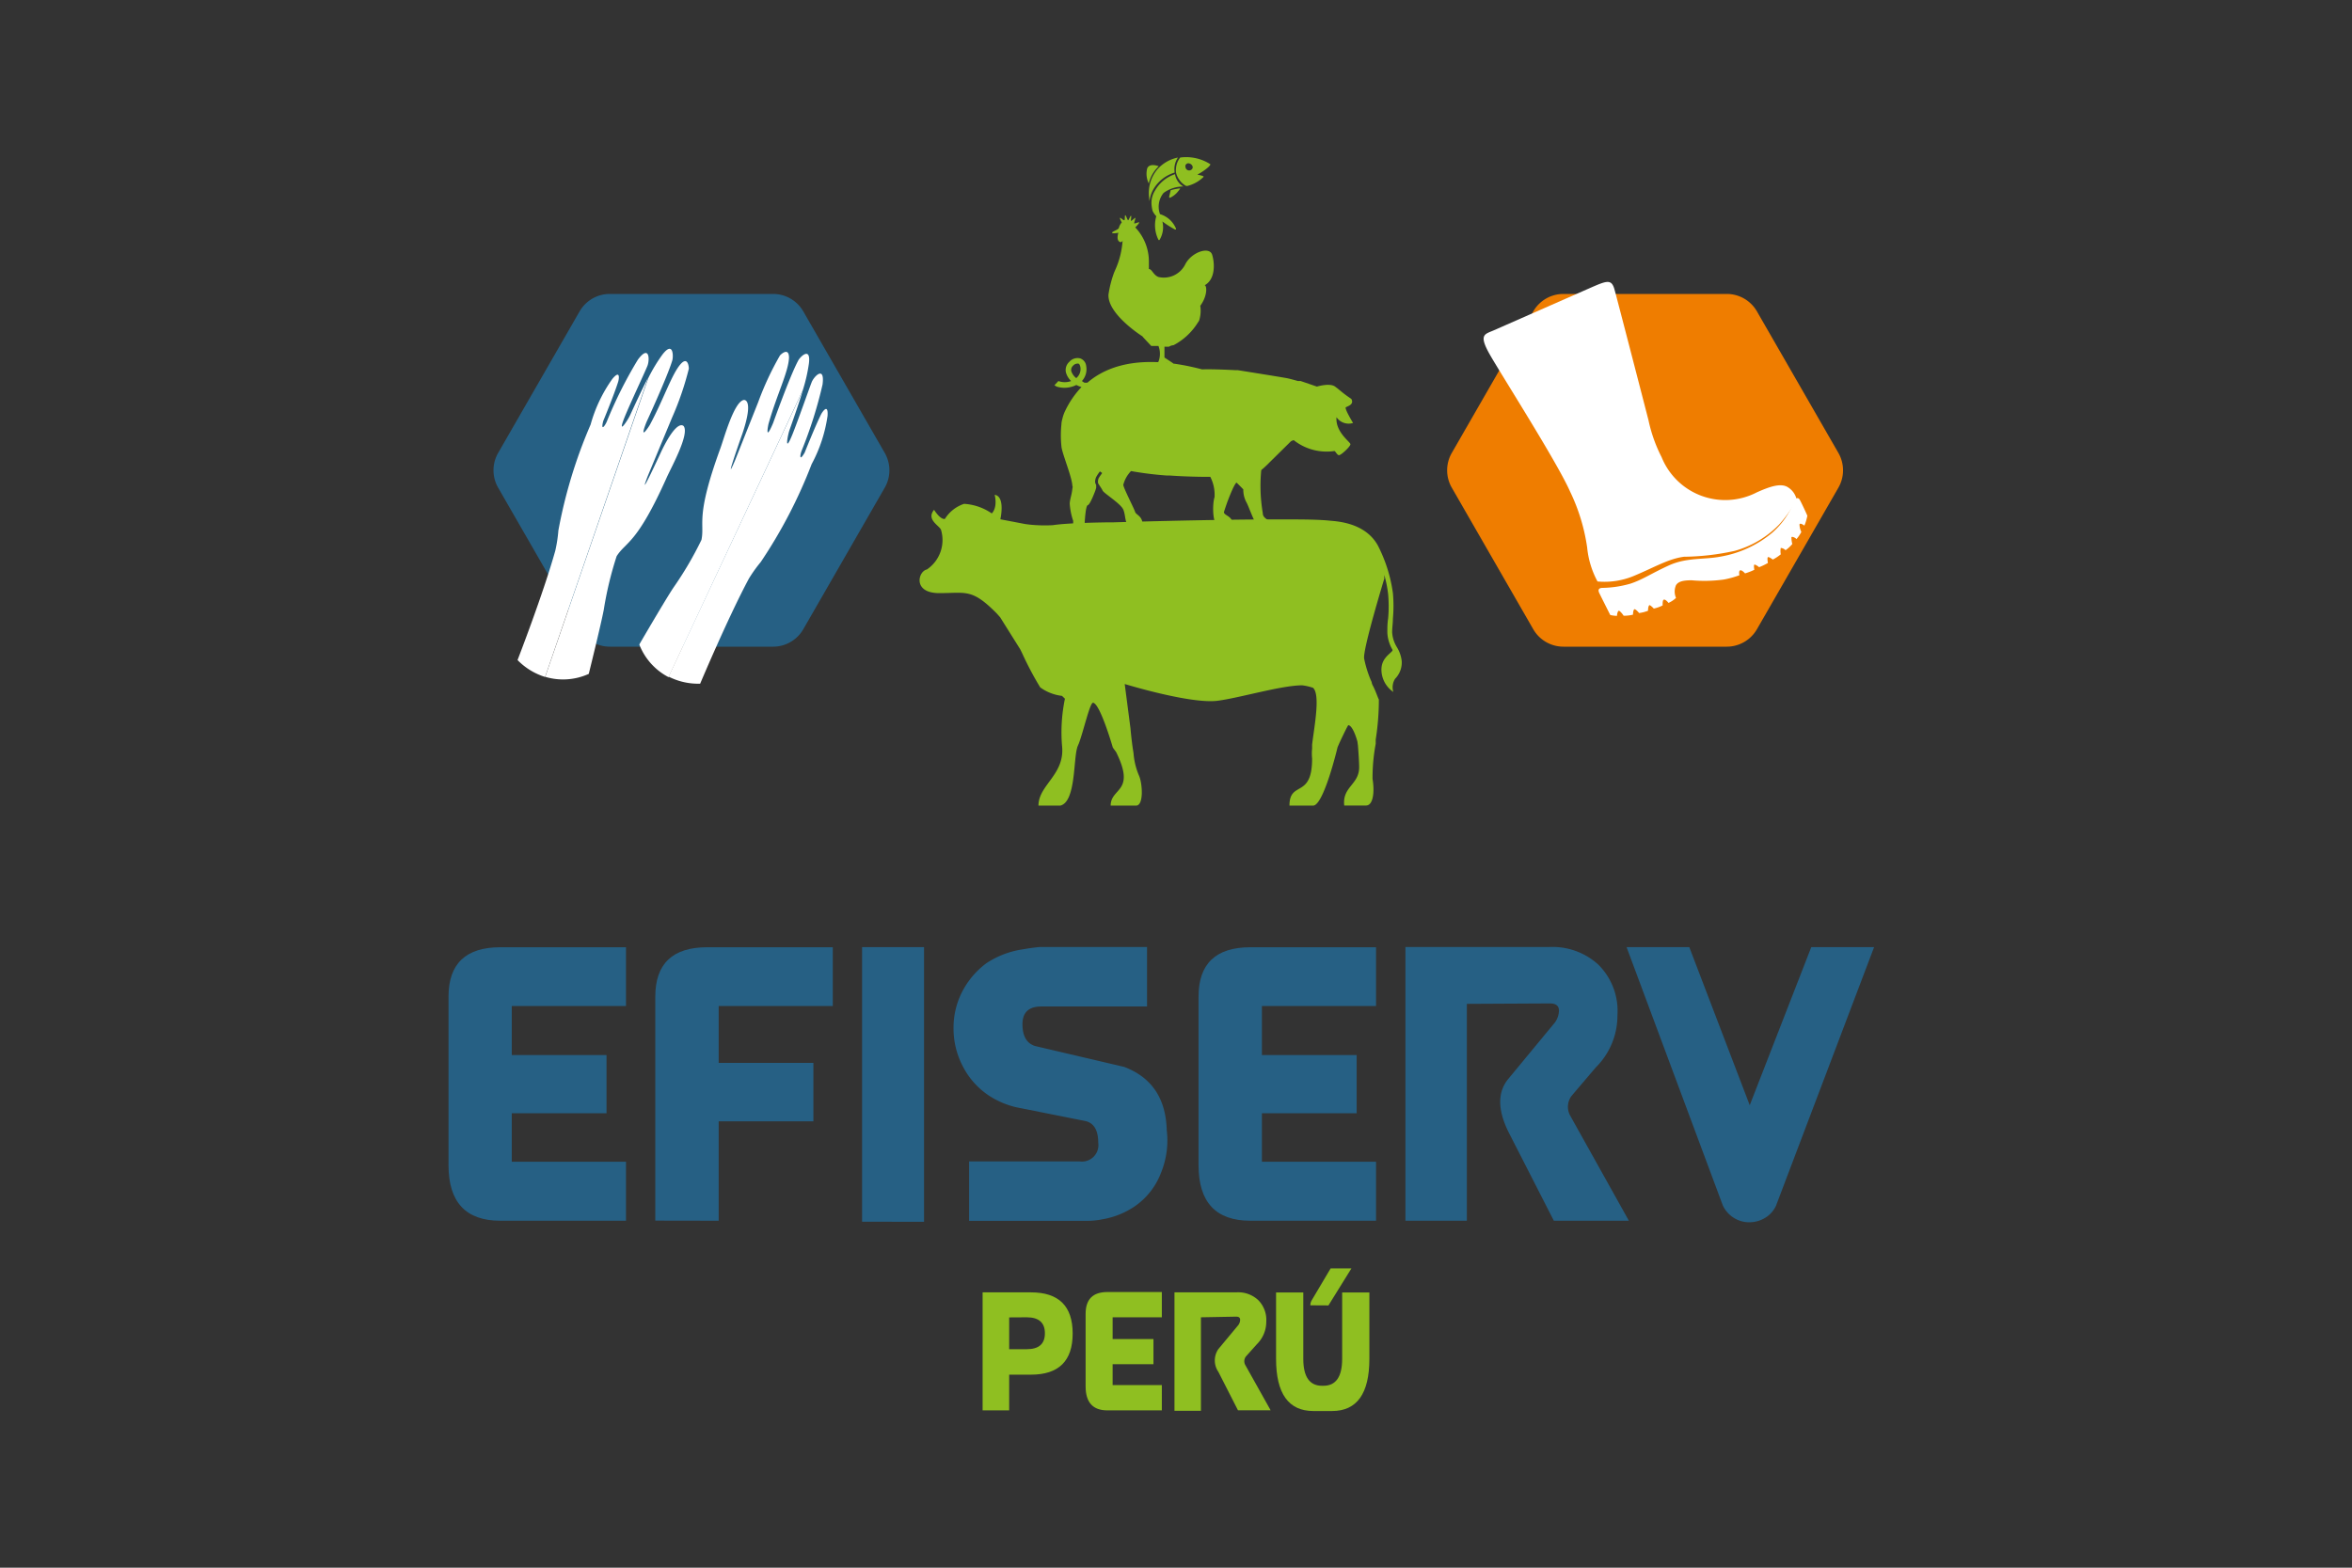 <?xml version="1.0" encoding="UTF-8"?> <svg xmlns="http://www.w3.org/2000/svg" id="Capa_1" data-name="Capa 1" viewBox="0 0 216 144"><rect x="0" y="0" width="216" height="144" fill="#333333" stroke="none"/><defs><style>.cls-1{fill:none;}.cls-2{fill:#266084;}.cls-3{fill:#8fbf21;}.cls-4{fill:#fff;}.cls-5{fill:#ef7d00;}</style></defs><title>Efiserv-Likecom</title><rect class="cls-1" width="216" height="144"></rect><path class="cls-2" d="M57.49,112.13H45.95q-4.76,0-4.76-5.11V91.55q0-4.54,4.76-4.54H57.49v5.4H47v4.5h8.7v5.35H47v4.45H57.49Z"></path><path class="cls-2" d="M60.18,112.12V91.55q0-4.54,4.76-4.54H76.48v5.4H66v5.22h8.7V103H66v9.13Z"></path><path class="cls-2" d="M79.17,112.22V87h5.69v25.23Z"></path><path class="cls-2" d="M89,106.68H99.14a1.51,1.51,0,0,0,1.72-1.7q0-1.71-1.15-2l-6.37-1.27a7.81,7.81,0,0,1-2.53-1.08A7.09,7.09,0,0,1,88.45,98a7.47,7.47,0,0,1-.88-3.5,7.23,7.23,0,0,1,.77-3.36,7.62,7.62,0,0,1,2.24-2.66A8.23,8.23,0,0,1,94,87.19q.72-.13,1.45-.2h9.89v5.46H95.64q-1.74,0-1.74,1.63t1.15,2L103.24,98q3.79,1.44,3.91,5.81a7.84,7.84,0,0,1-.54,3.95,6.56,6.56,0,0,1-2.33,3,7.51,7.51,0,0,1-3.05,1.24,7.07,7.07,0,0,1-1.49.14H89Z"></path><path class="cls-2" d="M126.37,112.13H114.83q-4.76,0-4.76-5.11V91.55q0-4.54,4.76-4.54h11.54v5.4H115.89v4.5h8.7v5.35h-8.7v4.45h10.48Z"></path><path class="cls-2" d="M134.71,92.21v19.92h-5.64l0-25.14h13.17a6.23,6.23,0,0,1,4.56,1.63,6,6,0,0,1,1.74,4.65,6.7,6.7,0,0,1-2,4.79l-2.21,2.6a1.68,1.68,0,0,0-.16,1.76l5.42,9.71h-6.89l-4.18-8.18q-1.49-3.05,0-4.85l4.13-5a1.94,1.94,0,0,0,.52-1.27q0-.66-.84-.66Z"></path><path class="cls-2" d="M172.11,87l-9,23.73a2.5,2.5,0,0,1-1,1.13,2.76,2.76,0,0,1-1.45.41,2.61,2.61,0,0,1-1.44-.41,2.69,2.69,0,0,1-1-1.13L149.38,87h5.76l5.55,14.52L166.34,87Z"></path><path class="cls-3" d="M94.68,118.71q3.83,0,3.83,3.78t-3.83,3.78h-2v3.28H90.24V118.71Zm-2,2.3v2.92h1.62q1.66,0,1.66-1.46T94.31,121Z"></path><path class="cls-3" d="M106.7,129.55h-5q-2,0-2-2.2v-6.67q0-2,2-2h5V121h-4.52V123h3.75v2.31h-3.75v1.92h4.52Z"></path><path class="cls-3" d="M110.29,121v8.59h-2.43V118.71h5.68a2.68,2.68,0,0,1,2,.7,2.58,2.58,0,0,1,.75,2,2.89,2.89,0,0,1-.87,2.07l-1,1.12a.72.72,0,0,0-.07.76l2.34,4.18h-3l-1.8-3.53a1.84,1.84,0,0,1,0-2.09l1.78-2.14a.84.84,0,0,0,.22-.55q0-.29-.36-.29Z"></path><path class="cls-3" d="M119.69,118.72v6.09q0,2.48,1.72,2.48h.13q1.72,0,1.72-2.48v-6.09h2.5v6.09q0,4.8-3.43,4.8h-1.71q-3.43,0-3.43-4.8v-6.09Z"></path><path class="cls-3" d="M122,119.91l2.11-3.4h-1.91l-1.75,2.95a.91.91,0,0,0-.11.44Z"></path><path class="cls-2" d="M71,27h-15a3.2,3.2,0,0,0-2.77,1.6l-7.48,13a3.2,3.2,0,0,0,0,3.2l7.48,13a3.2,3.2,0,0,0,2.77,1.6H71a3.2,3.2,0,0,0,2.77-1.6l7.48-13a3.2,3.2,0,0,0,0-3.2l-7.48-13A3.2,3.2,0,0,0,71,27Z"></path><path class="cls-4" d="M68.78,53.14a12.74,12.74,0,0,1,1.08-1.51,44.93,44.93,0,0,0,4.68-9A13.31,13.31,0,0,0,76,38.2c.08-1.2-.48-.36-.59-.15-.56,1.13-1.51,3.52-1.51,3.52-.47.83-.46.31-.28-.17a39.69,39.69,0,0,0,1.92-6.08c.23-1.77-.78-.77-1-.21s-1.28,3.59-1.76,4.78c-.77,1.9-.45.1-.27-.4.49-1.39.91-2.59,1.22-3.64L61.4,62.15a6,6,0,0,0,2.9.65S66.87,56.7,68.78,53.14Z"></path><path class="cls-4" d="M74.29,33.37c.19-1.61-.86-.55-1-.22C72.55,34.52,71,38.86,71,38.86c-.8,1.89-.44.08-.4,0,.75-2.63,1.81-4.71,1.86-6,0-.92-.63-.43-.83-.21a27.49,27.49,0,0,0-2,4.29L67.5,42.3c-1.16,2.73.69-2.5.69-2.5,1.09-3.26.11-3.06.11-3.06-.9.19-1.79,3.48-2.15,4.46-2.32,6.37-1.41,6.8-1.73,8.39A32,32,0,0,1,61.83,54c-.8,1.21-3.12,5.2-3.12,5.2a5.71,5.71,0,0,0,2.69,3L73.73,35.83A14.87,14.87,0,0,0,74.29,33.37Z"></path><path class="cls-4" d="M51,50.57a12.74,12.74,0,0,0,.28-1.84A44.93,44.93,0,0,1,54.24,39a13.31,13.31,0,0,1,2-4.2c.77-.92.6.08.52.3-.38,1.2-1.36,3.57-1.36,3.57-.24.92.11.54.32.07a39.69,39.69,0,0,1,2.86-5.7c1.06-1.43,1.1,0,.88.56s-1.59,3.47-2.07,4.65c-.77,1.9.25.38.47-.1.62-1.34,1.15-2.49,1.66-3.46L50.06,62.18a6,6,0,0,1-2.53-1.55S49.92,54.46,51,50.57Z"></path><path class="cls-4" d="M60.85,32.55c1-1.28,1,.21.89.56-.44,1.48-2.37,5.66-2.37,5.66-.75,1.91.26.36.32.24,1.29-2.41,2-4.64,2.82-5.57.62-.69.75.14.75.43a27.49,27.49,0,0,1-1.54,4.49l-2.22,5.34c-1.07,2.76,1.25-2.27,1.25-2.27,1.5-3.1,2.05-2.27,2.05-2.27.51.77-1.14,3.74-1.57,4.7-2.77,6.19-3.73,5.86-4.6,7.23A32,32,0,0,0,55.45,56c-.27,1.43-1.38,5.9-1.38,5.9a5.71,5.71,0,0,1-4,.27l9.48-27.47A14.87,14.87,0,0,1,60.85,32.55Z"></path><path class="cls-5" d="M158.58,27h-15a3.2,3.2,0,0,0-2.77,1.6l-7.48,13a3.2,3.2,0,0,0,0,3.2l7.48,13a3.2,3.2,0,0,0,2.77,1.6h15a3.2,3.2,0,0,0,2.77-1.6l7.48-13a3.2,3.2,0,0,0,0-3.2l-7.48-13A3.2,3.2,0,0,0,158.58,27Z"></path><path class="cls-3" d="M122.74,38.32a1.34,1.34,0,0,0,1.52.53s-.82-1.34-.66-1.44.79-.25.5-.77c-.81-.54-1-.77-1.49-1.13s-1.67,0-1.67,0L119.45,35,119.2,35s-.73-.21-1-.26c-.69-.13-4.54-.74-4.54-.74l-.26,0s-1.94-.11-3-.07c-5.25-1.38-8.33-.44-10.15.91,0,0-.21.16-.21.16l-.16.14a.79.79,0,0,1-.32,0L99.36,35h0a1.61,1.61,0,0,0,.39-1.39v0a.82.82,0,0,0-.55-.69,1,1,0,0,0-1,.32,1,1,0,0,0-.3,1,1.74,1.74,0,0,0,.47.76,1.68,1.68,0,0,1-1.17,0l-.36.38a.74.74,0,0,0,.26.15,2.44,2.44,0,0,0,1.75-.17,2.11,2.11,0,0,0,.47.19,8.6,8.6,0,0,0-1.5,2.19,3.43,3.43,0,0,0-.26.75s-.08.26-.08.46a9.73,9.73,0,0,0,0,2.07c.05.61,1,2.87,1,3.62.06,0,0,.27,0,.26-.05.56-.21.88-.24,1.35a6.14,6.14,0,0,0,.32,1.6s-.07,1.67.24,1.67.9,0,1.43,0c0-.8-.64-.94-.63-1.19s.08-1.88.3-1.93.69-1.33.69-1.33l.08-.26,0-.26a.89.89,0,0,1-.1-.26,1.07,1.07,0,0,1,.09-.45,2.74,2.74,0,0,1,.2-.33l.15-.21.21.15-.15.21a3.22,3.22,0,0,0-.18.28.86.86,0,0,0-.05.41c0,.08.3.45.42.71s1.66,1.19,1.9,1.75.12,1.37.57,1.37.63,0,1.2,0c0-.79-.61-.88-.69-1.17s-1.08-2.21-1.08-2.48a2.83,2.83,0,0,1,.71-1.26,31.21,31.21,0,0,0,3.3.41s.26,0,.27,0c2,.14,3.71.12,3.71.12a3.6,3.6,0,0,1,.39,1.87c-.21.61-.17,2.33.19,2.38s1.08,0,1.44,0c0-.64-.74-.69-.77-1a18.29,18.29,0,0,1,.85-2.24l.12-.23s.15-.25.18-.25.63.62.63.62a2.43,2.43,0,0,0,.31,1.23c.27.52.87,2.37,1.27,2.37s.41,0,1.15,0c0-.84-.94-.76-.94-1.42a14.91,14.91,0,0,1-.14-3.95l.21-.18.25-.23,2.27-2.24a1.45,1.45,0,0,1,.25-.1,4.88,4.88,0,0,0,3.73,1c.1,0,.23.34.41.38s1.06-.79,1.07-1S122.62,39.7,122.74,38.32Zm-23.9-3.59a1.31,1.31,0,0,1-.46-.65.52.52,0,0,1,.17-.49.55.55,0,0,1,.47-.19c.11,0,.16.17.19.28A1.07,1.07,0,0,1,98.84,34.73Z"></path><path class="cls-3" d="M105,31l.73.78.23,0h.43a2,2,0,0,1,0,1.44c-.28.29-1.23.22-1.44.22s0,.21.12.21a3.34,3.34,0,0,1,.93.06c0,.08-.26.21-.42.25s-.26.06-.16.12,1.88.12,1.7-.75a1.52,1.52,0,0,1,.49.18c.12.05.19-.09.07-.18l-.74-.49,0-1a2.41,2.41,0,0,0,.43,0,.81.81,0,0,1,.4-.13A5.8,5.8,0,0,0,110,29.64l.12-.18a3,3,0,0,0,.11-1.37c.73-1,.58-1.94.39-1.88,1-.54.95-2,.7-2.81s-1.94-.23-2.49.92a2.19,2.19,0,0,1-2.45,1.12c-.48-.2-.58-.72-.87-.73,0-.12,0-.35,0-.35v-.25a4.55,4.55,0,0,0-1.25-3.22s.4-.41.36-.46-.41.13-.45.09.13-.48.1-.51-.36.3-.4.28.06-.44,0-.47-.21.42-.27.41-.19-.46-.26-.46,0,.46-.1.46-.32-.25-.38-.22.16.42.16.42a1.25,1.25,0,0,0-.26.48c0,.18-.67.36-.63.47s.58,0,.58,0-.17.49,0,.73.4.11.39-.09a7.77,7.77,0,0,1-.71,2.84l-.08.19a10,10,0,0,0-.51,2c-.11,1.81,3.11,3.84,3.11,3.84Z"></path><path class="cls-3" d="M128.12,62.35a1.45,1.45,0,0,0-.16,1.21,2.5,2.5,0,0,1-1.08-1.79c-.13-1.22.69-1.62,1-2l0-.09a3.41,3.41,0,0,1-.47-1.56c0-.44,0-.86.07-1.3a12.51,12.51,0,0,0,0-2.26,11.15,11.15,0,0,0-.35-1.75c0,.21,0,.34,0,.34s-2,6.54-1.85,7.35a10.25,10.25,0,0,0,.62,2c.15.3,0,.14.21.54s.41,1,.52,1.22a23.49,23.49,0,0,1-.29,3.68l0,.38a17.06,17.06,0,0,0-.29,3.23c.19,1.1.09,2.44-.6,2.44s-1,0-2,0c-.19-1.73,1.37-1.91,1.37-3.51,0-.64-.11-2-.11-2l-.05-.37s-.39-1.47-.84-1.5c-.18.27-.81,1.63-.81,1.63l-.17.39S121.57,74,120.59,74h-2.17c0-2.34,2.09-.59,2.08-4.33a4.31,4.31,0,0,1,0-.9l0-.38c.22-1.79.76-4.56.09-5.21a4.9,4.9,0,0,0-1-.23c-1.91,0-5.8,1.17-7.79,1.42-2.48.31-8.51-1.54-8.51-1.54l.53,4.08s.07.87.22,1.9l.06.38a6.46,6.46,0,0,0,.5,2.05c.31.66.47,2.76-.27,2.76H102c0-1.67,2.34-1.2.5-4.92,0,0-.3-.41-.3-.41s-1.17-4.06-1.82-4.12c-.29,0-.88,2.64-1.31,3.76,0,0-.16.36-.14.36-.36,1.13-.13,5-1.56,5.33-.25,0-1.24,0-2,0,0-1.92,2.48-2.85,2.16-5.54a15.15,15.15,0,0,1,.27-4.28l-.27-.26a4.24,4.24,0,0,1-2-.78A30.15,30.15,0,0,1,93.87,60l-.17-.35L91.85,56.7l-.33-.37-.15-.15c-2.14-2.11-2.67-1.7-5.12-1.7s-1.94-2-1.13-2.17a3.26,3.26,0,0,0,1.29-3.67c-.22-.41-1.35-.93-.63-1.81.66,1,1,.83,1,.83a3.29,3.29,0,0,1,1.76-1.38,5,5,0,0,1,2.54.88s.55-.46.27-1.71c1,.16.52,2.25.52,2.25l2.3.44.4.05a13.68,13.68,0,0,0,2.12.05c1.46-.23,5.14-.26,5.14-.26l.4,0s9.2-.28,15.21-.27h.4c1.7,0,3.23,0,4.42.13,2.45.18,3.68,1.18,4.28,2.27a13.61,13.61,0,0,1,1.38,4.37,13,13,0,0,1,0,2.34c0,.43-.07.84-.07,1.26a2.94,2.94,0,0,0,.42,1.34,3.06,3.06,0,0,1,.46,1.31A2.13,2.13,0,0,1,128.12,62.35Z"></path><path class="cls-3" d="M105.5,16.85a2,2,0,0,1-.15-1.36c.14-.42.68-.36,1.06-.22l-.18.19A3.2,3.2,0,0,0,105.5,16.85Z"></path><path class="cls-3" d="M107.52,17.47a4.68,4.68,0,0,1,.87-.17,1.6,1.6,0,0,1-.2.28,2,2,0,0,1-.73.58.07.07,0,0,1-.09-.08C107.41,17.9,107.46,17.68,107.52,17.47Z"></path><path class="cls-3" d="M107.88,15.85a3.38,3.38,0,0,0-1.94,1.51,2.71,2.71,0,0,0-.37,1.12,4.33,4.33,0,0,1-.06-.6,3.35,3.35,0,0,1,.8-2.35,3.44,3.44,0,0,1,1.87-1.06A1.88,1.88,0,0,0,107.88,15.85Z"></path><path class="cls-3" d="M106.19,19.86a1.81,1.81,0,0,1-.34-.49,3.41,3.41,0,0,1-.1-.64,2.07,2.07,0,0,1,.32-1.22A3.3,3.3,0,0,1,107.91,16a1.59,1.59,0,0,0,.77,1.13,3.09,3.09,0,0,0-1.82.59,2,2,0,0,0-.33,1.95A2.31,2.31,0,0,1,108,21c0,.06,0,.1-.09.08a8.46,8.46,0,0,1-1.16-.74,2.25,2.25,0,0,1-.27,1.71,0,0,0,0,1-.08,0A3,3,0,0,1,106.19,19.86Z"></path><path class="cls-3" d="M108.3,16.51a1.8,1.8,0,0,0,.47.47l.16.1.12,0a3.26,3.26,0,0,0,1.47-.82c.13-.13-.68-.2-.52-.25s1.14-.68,1.16-.92a4.1,4.1,0,0,0-2.77-.62,1.76,1.76,0,0,0-.39,1,1.57,1.57,0,0,0,0,.38A1.9,1.9,0,0,0,108.3,16.51Zm.57-1.17a.31.31,0,0,1,0-.16.34.34,0,0,1,.09-.12c.28-.23.82.25.45.53A.34.34,0,0,1,108.87,15.34Z"></path><path class="cls-4" d="M147.19,54c-.22,0-.52.06-.31.49s1,2,1,2a2.83,2.83,0,0,0,.62.08c0-.2.09-.47.17-.47s.31.25.44.46a3.53,3.53,0,0,0,.86-.1c0-.31.07-.49.14-.5s.27.16.42.35a3.43,3.43,0,0,0,.82-.21c0-.28.06-.49.13-.51s.32.22.4.31a3.22,3.22,0,0,0,.81-.29c0-.25,0-.5.12-.53s.31.16.42.3a2.45,2.45,0,0,0,.69-.46,1.46,1.46,0,0,1,0-1.17c.25-.41.87-.44,1.41-.45a13,13,0,0,0,3-.07,8.66,8.66,0,0,0,1.41-.39s-.08-.4.07-.45.4.22.45.28a6,6,0,0,0,.85-.33s-.07-.43,0-.47.36.15.44.23a5.82,5.82,0,0,0,.81-.39s-.09-.47,0-.53.45.22.45.22a4.38,4.38,0,0,0,.73-.48c-.06-.37,0-.56,0-.59a.72.72,0,0,1,.44.21,3.26,3.26,0,0,0,.62-.57,2.27,2.27,0,0,1-.08-.61c0-.11.34,0,.46.16a3.32,3.32,0,0,0,.45-.66,1.66,1.66,0,0,1-.17-.69c.06-.19.45.11.45.11a4.25,4.25,0,0,0,.27-.91c-.22-.51-.59-1.28-.7-1.47s-.34-.24-.52.14a7.21,7.21,0,0,1-2,2.89A10.09,10.09,0,0,1,158,51.13c-1.51.29-3.1.06-4.74.81s-2.38,1.29-3.52,1.67A9.86,9.86,0,0,1,147.19,54Z"></path><path class="cls-4" d="M146.71,53.41a7,7,0,0,0,3.41-.54c1.84-.77,3.1-1.54,4.53-1.73a22.52,22.52,0,0,0,4.66-.54,9.07,9.07,0,0,0,4.09-2.43A11.73,11.73,0,0,0,165,45.89a1.77,1.77,0,0,0-.77-1.11c-.7-.49-1.88,0-2.9.45A6.3,6.3,0,0,1,152.6,42a13.69,13.69,0,0,1-1.21-3.41s-2.84-11-3.12-12-.71-.81-2.33-.1l-8.75,3.85c-.84.37-1.44.36-.34,2.28s6.17,9.87,7.34,12.53a17.56,17.56,0,0,1,1.57,5.14A8.23,8.23,0,0,0,146.71,53.41Z"></path></svg> 